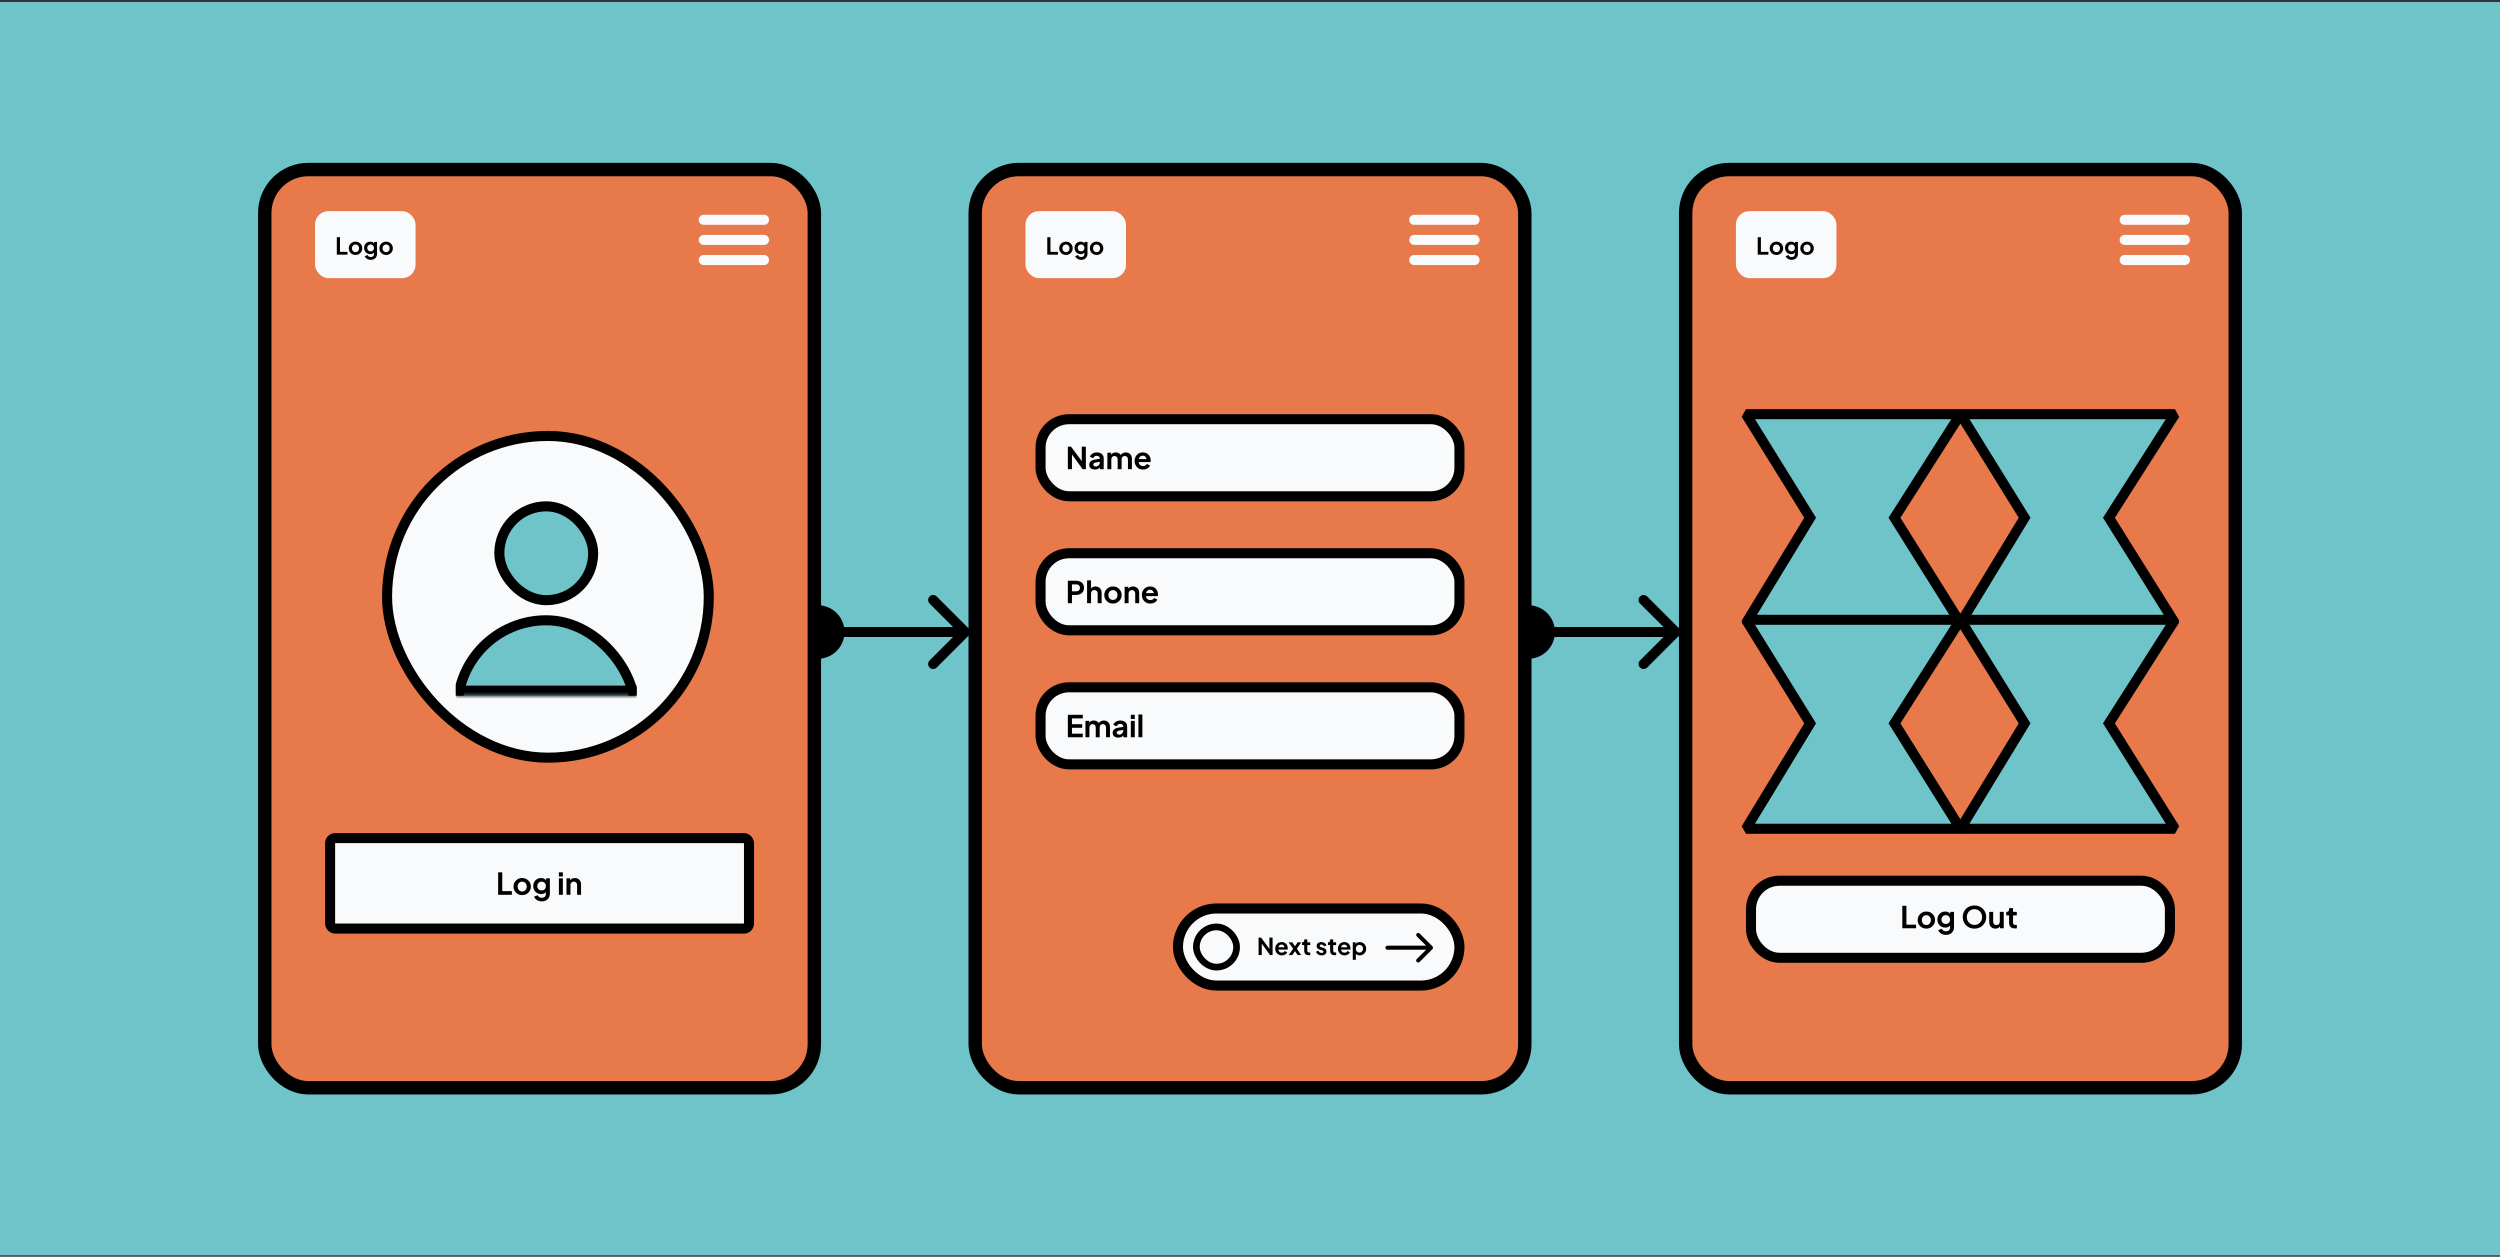 <?xml version="1.0" encoding="UTF-8"?> <svg xmlns="http://www.w3.org/2000/svg" width="746" height="375" viewBox="0 0 746 375" fill="none"><rect x="0" y="0" width="746" height="375" fill="#333333" stroke="none"/><rect width="746" height="374" transform="translate(0 0.59)" fill="#6EC4C9"></rect><g opacity="0.8"><rect x="107.5" y="129.09" width="107" height="107" rx="53.5" stroke="black" stroke-width="3"></rect><path d="M122.5 146.09L200 220.09" stroke="black" stroke-width="3"></path><path d="M200.234 146.332L122.28 219.853" stroke="black" stroke-width="3"></path></g><rect x="204.5" y="66.09" width="25" height="25" stroke="black" stroke-width="3"></rect><path d="M205.5 90.59L229 66.59" stroke="black" stroke-width="3" stroke-linecap="round"></path><path d="M205.663 66.424L228.828 90.747" stroke="black" stroke-width="3" stroke-linecap="round"></path><rect x="96.5" y="269.09" width="132" height="23" stroke="black" stroke-width="3"></rect><path d="M236 188.59C236 193.008 239.582 196.59 244 196.59C248.418 196.59 252 193.008 252 188.59C252 184.172 248.418 180.59 244 180.59C239.582 180.59 236 184.172 236 188.59ZM289.061 189.651C289.646 189.065 289.646 188.115 289.061 187.529L279.515 177.983C278.929 177.397 277.979 177.397 277.393 177.983C276.808 178.569 276.808 179.519 277.393 180.105L285.879 188.59L277.393 197.075C276.808 197.661 276.808 198.611 277.393 199.196C277.979 199.782 278.929 199.782 279.515 199.196L289.061 189.651ZM244 188.59V190.09H288V188.59V187.09H244V188.59Z" fill="black"></path><path d="M448 188.59C448 193.008 451.582 196.59 456 196.59C460.418 196.59 464 193.008 464 188.59C464 184.172 460.418 180.59 456 180.59C451.582 180.59 448 184.172 448 188.59ZM501.061 189.651C501.646 189.065 501.646 188.115 501.061 187.529L491.515 177.983C490.929 177.397 489.979 177.397 489.393 177.983C488.808 178.569 488.808 179.519 489.393 180.105L497.879 188.59L489.393 197.075C488.808 197.661 488.808 198.611 489.393 199.196C489.979 199.782 490.929 199.782 491.515 199.196L501.061 189.651ZM456 188.59V190.09H500V188.59V187.09H456V188.59Z" fill="black"></path><rect x="79" y="50.59" width="164" height="274" rx="13" fill="#E8794B"></rect><rect x="79" y="50.59" width="164" height="274" rx="13" stroke="black" stroke-width="4"></rect><rect x="115.5" y="130.09" width="96" height="96" rx="48" fill="#F9FAFB"></rect><rect x="115.5" y="130.09" width="96" height="96" rx="48" stroke="black" stroke-width="3"></rect><rect x="149" y="151.09" width="28" height="28" rx="14" fill="#6EC4C9" stroke="black" stroke-width="3"></rect><g clip-path="url(#clip0_7517_2261)"><mask id="path-13-inside-1_7517_2261" fill="white"><path d="M136 181.59H190V207.59H136V181.59Z"></path></mask><rect x="136.5" y="185.09" width="53" height="55" rx="26.5" fill="#6EC4C9" stroke="black" stroke-width="3"></rect></g><path d="M190 207.59V204.59H136V207.59V210.59H190V207.59Z" fill="black" mask="url(#path-13-inside-1_7517_2261)"></path><rect x="98.5" y="250.09" width="125" height="27" rx="1.5" fill="#F9FAFB" stroke="black" stroke-width="3"></rect><path d="M148.648 267V260.295H149.872V265.92H152.743V267H148.648ZM155.83 267.108C155.35 267.108 154.912 266.997 154.516 266.775C154.126 266.553 153.814 266.25 153.58 265.866C153.352 265.482 153.238 265.044 153.238 264.552C153.238 264.06 153.352 263.622 153.58 263.238C153.814 262.854 154.126 262.551 154.516 262.329C154.906 262.107 155.344 261.996 155.83 261.996C156.31 261.996 156.745 262.107 157.135 262.329C157.525 262.551 157.834 262.854 158.062 263.238C158.296 263.616 158.413 264.054 158.413 264.552C158.413 265.044 158.296 265.482 158.062 265.866C157.828 266.25 157.516 266.553 157.126 266.775C156.736 266.997 156.304 267.108 155.83 267.108ZM155.83 266.028C156.094 266.028 156.325 265.965 156.523 265.839C156.727 265.713 156.886 265.539 157 265.317C157.12 265.089 157.18 264.834 157.18 264.552C157.18 264.264 157.12 264.012 157 263.796C156.886 263.574 156.727 263.4 156.523 263.274C156.325 263.142 156.094 263.076 155.83 263.076C155.56 263.076 155.323 263.142 155.119 263.274C154.915 263.4 154.753 263.574 154.633 263.796C154.519 264.012 154.462 264.264 154.462 264.552C154.462 264.834 154.519 265.089 154.633 265.317C154.753 265.539 154.915 265.713 155.119 265.839C155.323 265.965 155.56 266.028 155.83 266.028ZM161.683 268.98C161.317 268.98 160.978 268.92 160.666 268.8C160.354 268.68 160.084 268.512 159.856 268.296C159.634 268.086 159.472 267.837 159.37 267.549L160.468 267.135C160.54 267.363 160.681 267.546 160.891 267.684C161.107 267.828 161.371 267.9 161.683 267.9C161.923 267.9 162.133 267.855 162.313 267.765C162.499 267.675 162.643 267.543 162.745 267.369C162.847 267.201 162.898 266.997 162.898 266.757V265.641L163.123 265.911C162.955 266.205 162.73 266.427 162.448 266.577C162.166 266.727 161.845 266.802 161.485 266.802C161.029 266.802 160.621 266.697 160.261 266.487C159.901 266.277 159.619 265.989 159.415 265.623C159.211 265.257 159.109 264.846 159.109 264.39C159.109 263.928 159.211 263.517 159.415 263.157C159.619 262.797 159.898 262.515 160.252 262.311C160.606 262.101 161.008 261.996 161.458 261.996C161.824 261.996 162.145 262.074 162.421 262.23C162.703 262.38 162.937 262.599 163.123 262.887L162.961 263.184V262.104H164.077V266.757C164.077 267.183 163.972 267.564 163.762 267.9C163.558 268.236 163.276 268.5 162.916 268.692C162.562 268.884 162.151 268.98 161.683 268.98ZM161.629 265.713C161.881 265.713 162.1 265.659 162.286 265.551C162.478 265.437 162.628 265.281 162.736 265.083C162.844 264.885 162.898 264.657 162.898 264.399C162.898 264.147 162.841 263.922 162.727 263.724C162.619 263.52 162.469 263.361 162.277 263.247C162.091 263.133 161.875 263.076 161.629 263.076C161.383 263.076 161.161 263.133 160.963 263.247C160.765 263.361 160.609 263.52 160.495 263.724C160.387 263.922 160.333 264.147 160.333 264.399C160.333 264.651 160.387 264.876 160.495 265.074C160.609 265.272 160.762 265.428 160.954 265.542C161.152 265.656 161.377 265.713 161.629 265.713ZM166.778 267V262.104H167.957V267H166.778ZM166.778 261.555V260.295H167.957V261.555H166.778ZM169.045 267V262.104H170.152V263.067L170.062 262.896C170.176 262.602 170.362 262.38 170.62 262.23C170.884 262.074 171.19 261.996 171.538 261.996C171.898 261.996 172.216 262.074 172.492 262.23C172.774 262.386 172.993 262.605 173.149 262.887C173.305 263.163 173.383 263.484 173.383 263.85V267H172.204V264.129C172.204 263.913 172.162 263.727 172.078 263.571C171.994 263.415 171.877 263.295 171.727 263.211C171.583 263.121 171.412 263.076 171.214 263.076C171.022 263.076 170.851 263.121 170.701 263.211C170.551 263.295 170.434 263.415 170.35 263.571C170.266 263.727 170.224 263.913 170.224 264.129V267H169.045Z" fill="black"></path><path d="M210 65.59H228" stroke="#F9FAFB" stroke-width="3" stroke-linecap="round"></path><path d="M210 71.59H228" stroke="#F9FAFB" stroke-width="3" stroke-linecap="round"></path><path d="M210 77.59H228" stroke="#F9FAFB" stroke-width="3" stroke-linecap="round"></path><rect x="94" y="63" width="30" height="20" rx="4" fill="#F9FAFB"></rect><path d="M100.504 76V70.785H101.456V75.16H103.689V76H100.504ZM106.09 76.084C105.716 76.084 105.376 75.998 105.068 75.825C104.764 75.652 104.522 75.417 104.34 75.118C104.162 74.819 104.074 74.479 104.074 74.096C104.074 73.713 104.162 73.373 104.34 73.074C104.522 72.775 104.764 72.54 105.068 72.367C105.371 72.194 105.712 72.108 106.09 72.108C106.463 72.108 106.801 72.194 107.105 72.367C107.408 72.54 107.648 72.775 107.826 73.074C108.008 73.368 108.099 73.709 108.099 74.096C108.099 74.479 108.008 74.819 107.826 75.118C107.644 75.417 107.401 75.652 107.098 75.825C106.794 75.998 106.458 76.084 106.09 76.084ZM106.09 75.244C106.295 75.244 106.475 75.195 106.629 75.097C106.787 74.999 106.911 74.864 107 74.691C107.093 74.514 107.14 74.315 107.14 74.096C107.14 73.872 107.093 73.676 107 73.508C106.911 73.335 106.787 73.2 106.629 73.102C106.475 72.999 106.295 72.948 106.09 72.948C105.88 72.948 105.695 72.999 105.537 73.102C105.378 73.2 105.252 73.335 105.159 73.508C105.07 73.676 105.026 73.872 105.026 74.096C105.026 74.315 105.07 74.514 105.159 74.691C105.252 74.864 105.378 74.999 105.537 75.097C105.695 75.195 105.88 75.244 106.09 75.244ZM110.642 77.54C110.358 77.54 110.094 77.493 109.851 77.4C109.609 77.307 109.399 77.176 109.221 77.008C109.049 76.845 108.923 76.651 108.843 76.427L109.697 76.105C109.753 76.282 109.863 76.425 110.026 76.532C110.194 76.644 110.4 76.7 110.642 76.7C110.829 76.7 110.992 76.665 111.132 76.595C111.277 76.525 111.389 76.422 111.468 76.287C111.548 76.156 111.587 75.998 111.587 75.811V74.943L111.762 75.153C111.632 75.382 111.457 75.554 111.237 75.671C111.018 75.788 110.768 75.846 110.488 75.846C110.134 75.846 109.816 75.764 109.536 75.601C109.256 75.438 109.037 75.214 108.878 74.929C108.72 74.644 108.64 74.325 108.64 73.97C108.64 73.611 108.72 73.291 108.878 73.011C109.037 72.731 109.254 72.512 109.529 72.353C109.805 72.19 110.117 72.108 110.467 72.108C110.752 72.108 111.002 72.169 111.216 72.29C111.436 72.407 111.618 72.577 111.762 72.801L111.636 73.032V72.192H112.504V75.811C112.504 76.142 112.423 76.439 112.259 76.7C112.101 76.961 111.881 77.167 111.601 77.316C111.326 77.465 111.006 77.54 110.642 77.54ZM110.6 74.999C110.796 74.999 110.967 74.957 111.111 74.873C111.261 74.784 111.377 74.663 111.461 74.509C111.545 74.355 111.587 74.178 111.587 73.977C111.587 73.781 111.543 73.606 111.454 73.452C111.37 73.293 111.254 73.17 111.104 73.081C110.96 72.992 110.792 72.948 110.6 72.948C110.409 72.948 110.236 72.992 110.082 73.081C109.928 73.17 109.807 73.293 109.718 73.452C109.634 73.606 109.592 73.781 109.592 73.977C109.592 74.173 109.634 74.348 109.718 74.502C109.807 74.656 109.926 74.777 110.075 74.866C110.229 74.955 110.404 74.999 110.6 74.999ZM115.223 76.084C114.849 76.084 114.509 75.998 114.201 75.825C113.897 75.652 113.655 75.417 113.473 75.118C113.295 74.819 113.207 74.479 113.207 74.096C113.207 73.713 113.295 73.373 113.473 73.074C113.655 72.775 113.897 72.54 114.201 72.367C114.504 72.194 114.845 72.108 115.223 72.108C115.596 72.108 115.934 72.194 116.238 72.367C116.541 72.54 116.781 72.775 116.959 73.074C117.141 73.368 117.232 73.709 117.232 74.096C117.232 74.479 117.141 74.819 116.959 75.118C116.777 75.417 116.534 75.652 116.231 75.825C115.927 75.998 115.591 76.084 115.223 76.084ZM115.223 75.244C115.428 75.244 115.608 75.195 115.762 75.097C115.92 74.999 116.044 74.864 116.133 74.691C116.226 74.514 116.273 74.315 116.273 74.096C116.273 73.872 116.226 73.676 116.133 73.508C116.044 73.335 115.92 73.2 115.762 73.102C115.608 72.999 115.428 72.948 115.223 72.948C115.013 72.948 114.828 72.999 114.67 73.102C114.511 73.2 114.385 73.335 114.292 73.508C114.203 73.676 114.159 73.872 114.159 74.096C114.159 74.315 114.203 74.514 114.292 74.691C114.385 74.864 114.511 74.999 114.67 75.097C114.828 75.195 115.013 75.244 115.223 75.244Z" fill="black"></path><rect x="291" y="50.59" width="164" height="274" rx="13" fill="#E8794B"></rect><rect x="291" y="50.59" width="164" height="274" rx="13" stroke="black" stroke-width="4"></rect><path d="M422 65.59H440" stroke="#F9FAFB" stroke-width="3" stroke-linecap="round"></path><path d="M422 71.59H440" stroke="#F9FAFB" stroke-width="3" stroke-linecap="round"></path><path d="M422 77.59H440" stroke="#F9FAFB" stroke-width="3" stroke-linecap="round"></path><rect x="310.5" y="125.09" width="125" height="23" rx="8.5" fill="#F9FAFB" stroke="black" stroke-width="3"></rect><path d="M318.648 140V133.295H319.602L323.292 138.263L322.797 138.362V133.295H324.021V140H323.058L319.422 134.996L319.872 134.897V140H318.648ZM326.705 140.108C326.363 140.108 326.066 140.051 325.814 139.937C325.562 139.823 325.367 139.661 325.229 139.451C325.091 139.235 325.022 138.986 325.022 138.704C325.022 138.434 325.082 138.194 325.202 137.984C325.322 137.768 325.508 137.588 325.76 137.444C326.012 137.3 326.33 137.198 326.714 137.138L328.316 136.877V137.777L326.939 138.011C326.705 138.053 326.531 138.128 326.417 138.236C326.303 138.344 326.246 138.485 326.246 138.659C326.246 138.827 326.309 138.962 326.435 139.064C326.567 139.16 326.729 139.208 326.921 139.208C327.167 139.208 327.383 139.157 327.569 139.055C327.761 138.947 327.908 138.8 328.01 138.614C328.118 138.428 328.172 138.224 328.172 138.002V136.742C328.172 136.532 328.088 136.358 327.92 136.22C327.758 136.076 327.542 136.004 327.272 136.004C327.02 136.004 326.795 136.073 326.597 136.211C326.405 136.343 326.264 136.52 326.174 136.742L325.211 136.274C325.307 136.016 325.457 135.794 325.661 135.608C325.871 135.416 326.117 135.266 326.399 135.158C326.681 135.05 326.987 134.996 327.317 134.996C327.719 134.996 328.073 135.071 328.379 135.221C328.685 135.365 328.922 135.569 329.09 135.833C329.264 136.091 329.351 136.394 329.351 136.742V140H328.235V139.163L328.487 139.145C328.361 139.355 328.211 139.532 328.037 139.676C327.863 139.814 327.665 139.922 327.443 140C327.221 140.072 326.975 140.108 326.705 140.108ZM330.441 140V135.104H331.548V136.238L331.422 136.049C331.512 135.695 331.692 135.431 331.962 135.257C332.232 135.083 332.55 134.996 332.916 134.996C333.318 134.996 333.672 135.101 333.978 135.311C334.284 135.521 334.482 135.797 334.572 136.139L334.239 136.166C334.389 135.776 334.614 135.485 334.914 135.293C335.214 135.095 335.559 134.996 335.949 134.996C336.297 134.996 336.606 135.074 336.876 135.23C337.152 135.386 337.368 135.605 337.524 135.887C337.68 136.163 337.758 136.484 337.758 136.85V140H336.579V137.129C336.579 136.913 336.54 136.727 336.462 136.571C336.384 136.415 336.276 136.295 336.138 136.211C336 136.121 335.832 136.076 335.634 136.076C335.448 136.076 335.283 136.121 335.139 136.211C334.995 136.295 334.884 136.415 334.806 136.571C334.728 136.727 334.689 136.913 334.689 137.129V140H333.51V137.129C333.51 136.913 333.471 136.727 333.393 136.571C333.315 136.415 333.204 136.295 333.06 136.211C332.922 136.121 332.757 136.076 332.565 136.076C332.379 136.076 332.214 136.121 332.07 136.211C331.926 136.295 331.815 136.415 331.737 136.571C331.659 136.727 331.62 136.913 331.62 137.129V140H330.441ZM341.077 140.108C340.573 140.108 340.132 139.994 339.754 139.766C339.376 139.538 339.082 139.229 338.872 138.839C338.662 138.449 338.557 138.017 338.557 137.543C338.557 137.051 338.662 136.616 338.872 136.238C339.088 135.854 339.379 135.551 339.745 135.329C340.117 135.107 340.531 134.996 340.987 134.996C341.371 134.996 341.707 135.059 341.995 135.185C342.289 135.311 342.538 135.485 342.742 135.707C342.946 135.929 343.102 136.184 343.21 136.472C343.318 136.754 343.372 137.06 343.372 137.39C343.372 137.474 343.366 137.561 343.354 137.651C343.348 137.741 343.333 137.819 343.309 137.885H339.529V136.985H342.643L342.085 137.408C342.139 137.132 342.124 136.886 342.04 136.67C341.962 136.454 341.83 136.283 341.644 136.157C341.464 136.031 341.245 135.968 340.987 135.968C340.741 135.968 340.522 136.031 340.33 136.157C340.138 136.277 339.991 136.457 339.889 136.697C339.793 136.931 339.757 137.216 339.781 137.552C339.757 137.852 339.796 138.119 339.898 138.353C340.006 138.581 340.162 138.758 340.366 138.884C340.576 139.01 340.816 139.073 341.086 139.073C341.356 139.073 341.584 139.016 341.77 138.902C341.962 138.788 342.112 138.635 342.22 138.443L343.174 138.911C343.078 139.145 342.928 139.352 342.724 139.532C342.52 139.712 342.277 139.853 341.995 139.955C341.719 140.057 341.413 140.108 341.077 140.108Z" fill="black"></path><rect x="310.5" y="165.09" width="125" height="23" rx="8.5" fill="#F9FAFB" stroke="black" stroke-width="3"></rect><path d="M318.648 180V173.295H321.15C321.606 173.295 322.008 173.379 322.356 173.547C322.71 173.709 322.986 173.949 323.184 174.267C323.382 174.579 323.481 174.96 323.481 175.41C323.481 175.854 323.379 176.235 323.175 176.553C322.977 176.865 322.704 177.105 322.356 177.273C322.008 177.441 321.606 177.525 321.15 177.525H319.872V180H318.648ZM319.872 176.445H321.168C321.39 176.445 321.582 176.403 321.744 176.319C321.906 176.229 322.032 176.106 322.122 175.95C322.212 175.794 322.257 175.614 322.257 175.41C322.257 175.2 322.212 175.02 322.122 174.87C322.032 174.714 321.906 174.594 321.744 174.51C321.582 174.42 321.39 174.375 321.168 174.375H319.872V176.445ZM324.385 180V173.187H325.564V176.067L325.402 175.896C325.516 175.602 325.702 175.38 325.96 175.23C326.224 175.074 326.53 174.996 326.878 174.996C327.238 174.996 327.556 175.074 327.832 175.23C328.114 175.386 328.333 175.605 328.489 175.887C328.645 176.163 328.723 176.484 328.723 176.85V180H327.544V177.129C327.544 176.913 327.502 176.727 327.418 176.571C327.334 176.415 327.217 176.295 327.067 176.211C326.923 176.121 326.752 176.076 326.554 176.076C326.362 176.076 326.191 176.121 326.041 176.211C325.891 176.295 325.774 176.415 325.69 176.571C325.606 176.727 325.564 176.913 325.564 177.129V180H324.385ZM332.114 180.108C331.634 180.108 331.196 179.997 330.8 179.775C330.41 179.553 330.098 179.25 329.864 178.866C329.636 178.482 329.522 178.044 329.522 177.552C329.522 177.06 329.636 176.622 329.864 176.238C330.098 175.854 330.41 175.551 330.8 175.329C331.19 175.107 331.628 174.996 332.114 174.996C332.594 174.996 333.029 175.107 333.419 175.329C333.809 175.551 334.118 175.854 334.346 176.238C334.58 176.616 334.697 177.054 334.697 177.552C334.697 178.044 334.58 178.482 334.346 178.866C334.112 179.25 333.8 179.553 333.41 179.775C333.02 179.997 332.588 180.108 332.114 180.108ZM332.114 179.028C332.378 179.028 332.609 178.965 332.807 178.839C333.011 178.713 333.17 178.539 333.284 178.317C333.404 178.089 333.464 177.834 333.464 177.552C333.464 177.264 333.404 177.012 333.284 176.796C333.17 176.574 333.011 176.4 332.807 176.274C332.609 176.142 332.378 176.076 332.114 176.076C331.844 176.076 331.607 176.142 331.403 176.274C331.199 176.4 331.037 176.574 330.917 176.796C330.803 177.012 330.746 177.264 330.746 177.552C330.746 177.834 330.803 178.089 330.917 178.317C331.037 178.539 331.199 178.713 331.403 178.839C331.607 178.965 331.844 179.028 332.114 179.028ZM335.591 180V175.104H336.698V176.067L336.608 175.896C336.722 175.602 336.908 175.38 337.166 175.23C337.43 175.074 337.736 174.996 338.084 174.996C338.444 174.996 338.762 175.074 339.038 175.23C339.32 175.386 339.539 175.605 339.695 175.887C339.851 176.163 339.929 176.484 339.929 176.85V180H338.75V177.129C338.75 176.913 338.708 176.727 338.624 176.571C338.54 176.415 338.423 176.295 338.273 176.211C338.129 176.121 337.958 176.076 337.76 176.076C337.568 176.076 337.397 176.121 337.247 176.211C337.097 176.295 336.98 176.415 336.896 176.571C336.812 176.727 336.77 176.913 336.77 177.129V180H335.591ZM343.248 180.108C342.744 180.108 342.303 179.994 341.925 179.766C341.547 179.538 341.253 179.229 341.043 178.839C340.833 178.449 340.728 178.017 340.728 177.543C340.728 177.051 340.833 176.616 341.043 176.238C341.259 175.854 341.55 175.551 341.916 175.329C342.288 175.107 342.702 174.996 343.158 174.996C343.542 174.996 343.878 175.059 344.166 175.185C344.46 175.311 344.709 175.485 344.913 175.707C345.117 175.929 345.273 176.184 345.381 176.472C345.489 176.754 345.543 177.06 345.543 177.39C345.543 177.474 345.537 177.561 345.525 177.651C345.519 177.741 345.504 177.819 345.48 177.885H341.7V176.985H344.814L344.256 177.408C344.31 177.132 344.295 176.886 344.211 176.67C344.133 176.454 344.001 176.283 343.815 176.157C343.635 176.031 343.416 175.968 343.158 175.968C342.912 175.968 342.693 176.031 342.501 176.157C342.309 176.277 342.162 176.457 342.06 176.697C341.964 176.931 341.928 177.216 341.952 177.552C341.928 177.852 341.967 178.119 342.069 178.353C342.177 178.581 342.333 178.758 342.537 178.884C342.747 179.01 342.987 179.073 343.257 179.073C343.527 179.073 343.755 179.016 343.941 178.902C344.133 178.788 344.283 178.635 344.391 178.443L345.345 178.911C345.249 179.145 345.099 179.352 344.895 179.532C344.691 179.712 344.448 179.853 344.166 179.955C343.89 180.057 343.584 180.108 343.248 180.108Z" fill="black"></path><rect x="310.5" y="205.09" width="125" height="23" rx="8.5" fill="#F9FAFB" stroke="black" stroke-width="3"></rect><path d="M318.648 220V213.295H323.103V214.375H319.872V216.094H322.923V217.174H319.872V218.92H323.103V220H318.648ZM323.902 220V215.104H325.009V216.238L324.883 216.049C324.973 215.695 325.153 215.431 325.423 215.257C325.693 215.083 326.011 214.996 326.377 214.996C326.779 214.996 327.133 215.101 327.439 215.311C327.745 215.521 327.943 215.797 328.033 216.139L327.7 216.166C327.85 215.776 328.075 215.485 328.375 215.293C328.675 215.095 329.02 214.996 329.41 214.996C329.758 214.996 330.067 215.074 330.337 215.23C330.613 215.386 330.829 215.605 330.985 215.887C331.141 216.163 331.219 216.484 331.219 216.85V220H330.04V217.129C330.04 216.913 330.001 216.727 329.923 216.571C329.845 216.415 329.737 216.295 329.599 216.211C329.461 216.121 329.293 216.076 329.095 216.076C328.909 216.076 328.744 216.121 328.6 216.211C328.456 216.295 328.345 216.415 328.267 216.571C328.189 216.727 328.15 216.913 328.15 217.129V220H326.971V217.129C326.971 216.913 326.932 216.727 326.854 216.571C326.776 216.415 326.665 216.295 326.521 216.211C326.383 216.121 326.218 216.076 326.026 216.076C325.84 216.076 325.675 216.121 325.531 216.211C325.387 216.295 325.276 216.415 325.198 216.571C325.12 216.727 325.081 216.913 325.081 217.129V220H323.902ZM333.701 220.108C333.359 220.108 333.062 220.051 332.81 219.937C332.558 219.823 332.363 219.661 332.225 219.451C332.087 219.235 332.018 218.986 332.018 218.704C332.018 218.434 332.078 218.194 332.198 217.984C332.318 217.768 332.504 217.588 332.756 217.444C333.008 217.3 333.326 217.198 333.71 217.138L335.312 216.877V217.777L333.935 218.011C333.701 218.053 333.527 218.128 333.413 218.236C333.299 218.344 333.242 218.485 333.242 218.659C333.242 218.827 333.305 218.962 333.431 219.064C333.563 219.16 333.725 219.208 333.917 219.208C334.163 219.208 334.379 219.157 334.565 219.055C334.757 218.947 334.904 218.8 335.006 218.614C335.114 218.428 335.168 218.224 335.168 218.002V216.742C335.168 216.532 335.084 216.358 334.916 216.22C334.754 216.076 334.538 216.004 334.268 216.004C334.016 216.004 333.791 216.073 333.593 216.211C333.401 216.343 333.26 216.52 333.17 216.742L332.207 216.274C332.303 216.016 332.453 215.794 332.657 215.608C332.867 215.416 333.113 215.266 333.395 215.158C333.677 215.05 333.983 214.996 334.313 214.996C334.715 214.996 335.069 215.071 335.375 215.221C335.681 215.365 335.918 215.569 336.086 215.833C336.26 216.091 336.347 216.394 336.347 216.742V220H335.231V219.163L335.483 219.145C335.357 219.355 335.207 219.532 335.033 219.676C334.859 219.814 334.661 219.922 334.439 220C334.217 220.072 333.971 220.108 333.701 220.108ZM337.437 220V215.104H338.616V220H337.437ZM337.437 214.555V213.295H338.616V214.555H337.437ZM339.704 220V213.187H340.883V220H339.704Z" fill="black"></path><rect x="351.5" y="271.09" width="84" height="23" rx="11.5" fill="#F9FAFB" stroke="black" stroke-width="3"></rect><path d="M375.56 285V279.785H376.302L379.172 283.649L378.787 283.726V279.785H379.739V285H378.99L376.162 281.108L376.512 281.031V285H375.56ZM382.478 285.084C382.086 285.084 381.743 284.995 381.449 284.818C381.155 284.641 380.926 284.4 380.763 284.097C380.599 283.794 380.518 283.458 380.518 283.089C380.518 282.706 380.599 282.368 380.763 282.074C380.931 281.775 381.157 281.54 381.442 281.367C381.731 281.194 382.053 281.108 382.408 281.108C382.706 281.108 382.968 281.157 383.192 281.255C383.42 281.353 383.614 281.488 383.773 281.661C383.931 281.834 384.053 282.032 384.137 282.256C384.221 282.475 384.263 282.713 384.263 282.97C384.263 283.035 384.258 283.103 384.249 283.173C384.244 283.243 384.232 283.304 384.214 283.355H381.274V282.655H383.696L383.262 282.984C383.304 282.769 383.292 282.578 383.227 282.41C383.166 282.242 383.063 282.109 382.919 282.011C382.779 281.913 382.608 281.864 382.408 281.864C382.216 281.864 382.046 281.913 381.897 282.011C381.747 282.104 381.633 282.244 381.554 282.431C381.479 282.613 381.451 282.835 381.47 283.096C381.451 283.329 381.481 283.537 381.561 283.719C381.645 283.896 381.766 284.034 381.925 284.132C382.088 284.23 382.275 284.279 382.485 284.279C382.695 284.279 382.872 284.235 383.017 284.146C383.166 284.057 383.283 283.938 383.367 283.789L384.109 284.153C384.034 284.335 383.917 284.496 383.759 284.636C383.6 284.776 383.411 284.886 383.192 284.965C382.977 285.044 382.739 285.084 382.478 285.084ZM384.546 285L385.876 283.089L384.539 281.192H385.617L386.66 282.732H386.177L387.22 281.192H388.291L386.961 283.089L388.284 285H387.213L386.184 283.467H386.653L385.624 285H384.546ZM390.529 285.042C390.099 285.042 389.766 284.925 389.528 284.692C389.294 284.454 389.178 284.12 389.178 283.691V282.011H388.52V281.192H388.59C388.776 281.192 388.921 281.143 389.024 281.045C389.126 280.947 389.178 280.805 389.178 280.618V280.324H390.095V281.192H390.97V282.011H390.095V283.642C390.095 283.768 390.116 283.875 390.158 283.964C390.204 284.053 390.274 284.12 390.368 284.167C390.466 284.214 390.589 284.237 390.739 284.237C390.771 284.237 390.809 284.235 390.851 284.23C390.897 284.225 390.942 284.221 390.984 284.216V285C390.918 285.009 390.844 285.019 390.76 285.028C390.676 285.037 390.599 285.042 390.529 285.042ZM394.377 285.084C393.971 285.084 393.617 284.988 393.313 284.797C393.015 284.601 392.809 284.337 392.697 284.006L393.383 283.677C393.481 283.892 393.617 284.06 393.789 284.181C393.967 284.302 394.163 284.363 394.377 284.363C394.545 284.363 394.678 284.326 394.776 284.251C394.874 284.176 394.923 284.078 394.923 283.957C394.923 283.882 394.902 283.822 394.86 283.775C394.823 283.724 394.769 283.682 394.699 283.649C394.634 283.612 394.562 283.581 394.482 283.558L393.859 283.383C393.537 283.29 393.292 283.147 393.124 282.956C392.961 282.765 392.879 282.538 392.879 282.277C392.879 282.044 392.938 281.841 393.054 281.668C393.176 281.491 393.341 281.353 393.551 281.255C393.766 281.157 394.011 281.108 394.286 281.108C394.646 281.108 394.963 281.194 395.238 281.367C395.514 281.54 395.71 281.782 395.826 282.095L395.126 282.424C395.061 282.251 394.951 282.114 394.797 282.011C394.643 281.908 394.471 281.857 394.279 281.857C394.125 281.857 394.004 281.892 393.915 281.962C393.827 282.032 393.782 282.123 393.782 282.235C393.782 282.305 393.801 282.366 393.838 282.417C393.876 282.468 393.927 282.51 393.992 282.543C394.062 282.576 394.142 282.606 394.23 282.634L394.839 282.816C395.152 282.909 395.392 283.049 395.56 283.236C395.733 283.423 395.819 283.651 395.819 283.922C395.819 284.151 395.759 284.354 395.637 284.531C395.516 284.704 395.348 284.839 395.133 284.937C394.919 285.035 394.667 285.084 394.377 285.084ZM398.26 285.042C397.831 285.042 397.497 284.925 397.259 284.692C397.026 284.454 396.909 284.12 396.909 283.691V282.011H396.251V281.192H396.321C396.508 281.192 396.653 281.143 396.755 281.045C396.858 280.947 396.909 280.805 396.909 280.618V280.324H397.826V281.192H398.701V282.011H397.826V283.642C397.826 283.768 397.847 283.875 397.889 283.964C397.936 284.053 398.006 284.12 398.099 284.167C398.197 284.214 398.321 284.237 398.47 284.237C398.503 284.237 398.54 284.235 398.582 284.23C398.629 284.225 398.673 284.221 398.715 284.216V285C398.65 285.009 398.575 285.019 398.491 285.028C398.407 285.037 398.33 285.042 398.26 285.042ZM401.188 285.084C400.796 285.084 400.453 284.995 400.159 284.818C399.865 284.641 399.636 284.4 399.473 284.097C399.309 283.794 399.228 283.458 399.228 283.089C399.228 282.706 399.309 282.368 399.473 282.074C399.641 281.775 399.867 281.54 400.152 281.367C400.441 281.194 400.763 281.108 401.118 281.108C401.416 281.108 401.678 281.157 401.902 281.255C402.13 281.353 402.324 281.488 402.483 281.661C402.641 281.834 402.763 282.032 402.847 282.256C402.931 282.475 402.973 282.713 402.973 282.97C402.973 283.035 402.968 283.103 402.959 283.173C402.954 283.243 402.942 283.304 402.924 283.355H399.984V282.655H402.406L401.972 282.984C402.014 282.769 402.002 282.578 401.937 282.41C401.876 282.242 401.773 282.109 401.629 282.011C401.489 281.913 401.318 281.864 401.118 281.864C400.926 281.864 400.756 281.913 400.607 282.011C400.457 282.104 400.343 282.244 400.264 282.431C400.189 282.613 400.161 282.835 400.18 283.096C400.161 283.329 400.191 283.537 400.271 283.719C400.355 283.896 400.476 284.034 400.635 284.132C400.798 284.23 400.985 284.279 401.195 284.279C401.405 284.279 401.582 284.235 401.727 284.146C401.876 284.057 401.993 283.938 402.077 283.789L402.819 284.153C402.744 284.335 402.627 284.496 402.469 284.636C402.31 284.776 402.121 284.886 401.902 284.965C401.687 285.044 401.449 285.084 401.188 285.084ZM403.668 286.4V281.192H404.529V281.948L404.445 281.759C404.575 281.554 404.753 281.395 404.977 281.283C405.201 281.166 405.46 281.108 405.754 281.108C406.113 281.108 406.437 281.197 406.727 281.374C407.016 281.551 407.245 281.789 407.413 282.088C407.585 282.387 407.672 282.723 407.672 283.096C407.672 283.465 407.588 283.801 407.42 284.104C407.252 284.407 407.023 284.648 406.734 284.825C406.444 284.998 406.115 285.084 405.747 285.084C405.471 285.084 405.217 285.03 404.984 284.923C404.755 284.811 404.573 284.652 404.438 284.447L404.585 284.265V286.4H403.668ZM405.642 284.244C405.852 284.244 406.038 284.195 406.202 284.097C406.365 283.999 406.491 283.864 406.58 283.691C406.673 283.518 406.72 283.32 406.72 283.096C406.72 282.872 406.673 282.676 406.58 282.508C406.491 282.335 406.365 282.2 406.202 282.102C406.038 281.999 405.852 281.948 405.642 281.948C405.441 281.948 405.259 281.997 405.096 282.095C404.937 282.193 404.811 282.331 404.718 282.508C404.629 282.681 404.585 282.877 404.585 283.096C404.585 283.32 404.629 283.518 404.718 283.691C404.811 283.864 404.937 283.999 405.096 284.097C405.259 284.195 405.441 284.244 405.642 284.244Z" fill="black"></path><path d="M414 282.197C413.669 282.197 413.4 282.466 413.4 282.797C413.4 283.128 413.669 283.397 414 283.397V282.197ZM427.431 283.221C427.665 282.987 427.665 282.607 427.431 282.373L423.612 278.554C423.378 278.32 422.998 278.32 422.764 278.554C422.53 278.789 422.53 279.168 422.764 279.403L426.158 282.797L422.764 286.191C422.53 286.425 422.53 286.805 422.764 287.04C422.998 287.274 423.378 287.274 423.612 287.04L427.431 283.221ZM414 282.797V283.397H420.503V282.797V282.197H414V282.797ZM420.503 282.797V283.397H427.006V282.797V282.197H420.503V282.797Z" fill="black"></path><rect x="357" y="276.59" width="12" height="12" rx="6" fill="#F9FAFB"></rect><rect x="357" y="276.59" width="12" height="12" rx="6" stroke="black" stroke-width="2"></rect><rect x="306" y="63" width="30" height="20" rx="4" fill="#F9FAFB"></rect><path d="M312.504 76V70.785H313.456V75.16H315.689V76H312.504ZM318.09 76.084C317.716 76.084 317.376 75.998 317.068 75.825C316.764 75.652 316.522 75.417 316.34 75.118C316.162 74.819 316.074 74.479 316.074 74.096C316.074 73.713 316.162 73.373 316.34 73.074C316.522 72.775 316.764 72.54 317.068 72.367C317.371 72.194 317.712 72.108 318.09 72.108C318.463 72.108 318.801 72.194 319.105 72.367C319.408 72.54 319.648 72.775 319.826 73.074C320.008 73.368 320.099 73.709 320.099 74.096C320.099 74.479 320.008 74.819 319.826 75.118C319.644 75.417 319.401 75.652 319.098 75.825C318.794 75.998 318.458 76.084 318.09 76.084ZM318.09 75.244C318.295 75.244 318.475 75.195 318.629 75.097C318.787 74.999 318.911 74.864 319 74.691C319.093 74.514 319.14 74.315 319.14 74.096C319.14 73.872 319.093 73.676 319 73.508C318.911 73.335 318.787 73.2 318.629 73.102C318.475 72.999 318.295 72.948 318.09 72.948C317.88 72.948 317.695 72.999 317.537 73.102C317.378 73.2 317.252 73.335 317.159 73.508C317.07 73.676 317.026 73.872 317.026 74.096C317.026 74.315 317.07 74.514 317.159 74.691C317.252 74.864 317.378 74.999 317.537 75.097C317.695 75.195 317.88 75.244 318.09 75.244ZM322.642 77.54C322.358 77.54 322.094 77.493 321.851 77.4C321.609 77.307 321.399 77.176 321.221 77.008C321.049 76.845 320.923 76.651 320.843 76.427L321.697 76.105C321.753 76.282 321.863 76.425 322.026 76.532C322.194 76.644 322.4 76.7 322.642 76.7C322.829 76.7 322.992 76.665 323.132 76.595C323.277 76.525 323.389 76.422 323.468 76.287C323.548 76.156 323.587 75.998 323.587 75.811V74.943L323.762 75.153C323.632 75.382 323.457 75.554 323.237 75.671C323.018 75.788 322.768 75.846 322.488 75.846C322.134 75.846 321.816 75.764 321.536 75.601C321.256 75.438 321.037 75.214 320.878 74.929C320.72 74.644 320.64 74.325 320.64 73.97C320.64 73.611 320.72 73.291 320.878 73.011C321.037 72.731 321.254 72.512 321.529 72.353C321.805 72.19 322.117 72.108 322.467 72.108C322.752 72.108 323.002 72.169 323.216 72.29C323.436 72.407 323.618 72.577 323.762 72.801L323.636 73.032V72.192H324.504V75.811C324.504 76.142 324.423 76.439 324.259 76.7C324.101 76.961 323.881 77.167 323.601 77.316C323.326 77.465 323.006 77.54 322.642 77.54ZM322.6 74.999C322.796 74.999 322.967 74.957 323.111 74.873C323.261 74.784 323.377 74.663 323.461 74.509C323.545 74.355 323.587 74.178 323.587 73.977C323.587 73.781 323.543 73.606 323.454 73.452C323.37 73.293 323.254 73.17 323.104 73.081C322.96 72.992 322.792 72.948 322.6 72.948C322.409 72.948 322.236 72.992 322.082 73.081C321.928 73.17 321.807 73.293 321.718 73.452C321.634 73.606 321.592 73.781 321.592 73.977C321.592 74.173 321.634 74.348 321.718 74.502C321.807 74.656 321.926 74.777 322.075 74.866C322.229 74.955 322.404 74.999 322.6 74.999ZM327.223 76.084C326.849 76.084 326.509 75.998 326.201 75.825C325.897 75.652 325.655 75.417 325.473 75.118C325.295 74.819 325.207 74.479 325.207 74.096C325.207 73.713 325.295 73.373 325.473 73.074C325.655 72.775 325.897 72.54 326.201 72.367C326.504 72.194 326.845 72.108 327.223 72.108C327.596 72.108 327.934 72.194 328.238 72.367C328.541 72.54 328.781 72.775 328.959 73.074C329.141 73.368 329.232 73.709 329.232 74.096C329.232 74.479 329.141 74.819 328.959 75.118C328.777 75.417 328.534 75.652 328.231 75.825C327.927 75.998 327.591 76.084 327.223 76.084ZM327.223 75.244C327.428 75.244 327.608 75.195 327.762 75.097C327.92 74.999 328.044 74.864 328.133 74.691C328.226 74.514 328.273 74.315 328.273 74.096C328.273 73.872 328.226 73.676 328.133 73.508C328.044 73.335 327.92 73.2 327.762 73.102C327.608 72.999 327.428 72.948 327.223 72.948C327.013 72.948 326.828 72.999 326.67 73.102C326.511 73.2 326.385 73.335 326.292 73.508C326.203 73.676 326.159 73.872 326.159 74.096C326.159 74.315 326.203 74.514 326.292 74.691C326.385 74.864 326.511 74.999 326.67 75.097C326.828 75.195 327.013 75.244 327.223 75.244Z" fill="black"></path><rect x="503" y="50.59" width="164" height="274" rx="13" fill="#E8794B"></rect><rect x="503" y="50.59" width="164" height="274" rx="13" stroke="black" stroke-width="4"></rect><path d="M634 65.59H652" stroke="#F9FAFB" stroke-width="3" stroke-linecap="round"></path><path d="M634 71.59H652" stroke="#F9FAFB" stroke-width="3" stroke-linecap="round"></path><path d="M634 77.59H652" stroke="#F9FAFB" stroke-width="3" stroke-linecap="round"></path><path d="M540.145 154.496L521 123.59H585L565.308 154.496L585 185.949H521L540.145 154.496Z" fill="#6EC4C9" stroke="black" stroke-width="3" stroke-miterlimit="1.305" stroke-linecap="round"></path><path d="M604.145 154.496L585 123.59H649L629.308 154.496L649 185.949H585L604.145 154.496Z" fill="#6EC4C9" stroke="black" stroke-width="3" stroke-miterlimit="1.305" stroke-linecap="round"></path><path d="M540.145 215.855L521 184.949H585L565.308 215.855L585 247.308H521L540.145 215.855Z" fill="#6EC4C9" stroke="black" stroke-width="3" stroke-miterlimit="1.305" stroke-linecap="round"></path><path d="M604.145 215.855L585 184.949H649L629.308 215.855L649 247.308H585L604.145 215.855Z" fill="#6EC4C9" stroke="black" stroke-width="3" stroke-miterlimit="1.305" stroke-linecap="round"></path><rect x="522.5" y="262.809" width="125" height="23" rx="8.5" fill="#F9FAFB" stroke="black" stroke-width="3"></rect><path d="M567.648 277V270.295H568.872V275.92H571.743V277H567.648ZM574.83 277.108C574.35 277.108 573.912 276.997 573.516 276.775C573.126 276.553 572.814 276.25 572.58 275.866C572.352 275.482 572.238 275.044 572.238 274.552C572.238 274.06 572.352 273.622 572.58 273.238C572.814 272.854 573.126 272.551 573.516 272.329C573.906 272.107 574.344 271.996 574.83 271.996C575.31 271.996 575.745 272.107 576.135 272.329C576.525 272.551 576.834 272.854 577.062 273.238C577.296 273.616 577.413 274.054 577.413 274.552C577.413 275.044 577.296 275.482 577.062 275.866C576.828 276.25 576.516 276.553 576.126 276.775C575.736 276.997 575.304 277.108 574.83 277.108ZM574.83 276.028C575.094 276.028 575.325 275.965 575.523 275.839C575.727 275.713 575.886 275.539 576 275.317C576.12 275.089 576.18 274.834 576.18 274.552C576.18 274.264 576.12 274.012 576 273.796C575.886 273.574 575.727 273.4 575.523 273.274C575.325 273.142 575.094 273.076 574.83 273.076C574.56 273.076 574.323 273.142 574.119 273.274C573.915 273.4 573.753 273.574 573.633 273.796C573.519 274.012 573.462 274.264 573.462 274.552C573.462 274.834 573.519 275.089 573.633 275.317C573.753 275.539 573.915 275.713 574.119 275.839C574.323 275.965 574.56 276.028 574.83 276.028ZM580.683 278.98C580.317 278.98 579.978 278.92 579.666 278.8C579.354 278.68 579.084 278.512 578.856 278.296C578.634 278.086 578.472 277.837 578.37 277.549L579.468 277.135C579.54 277.363 579.681 277.546 579.891 277.684C580.107 277.828 580.371 277.9 580.683 277.9C580.923 277.9 581.133 277.855 581.313 277.765C581.499 277.675 581.643 277.543 581.745 277.369C581.847 277.201 581.898 276.997 581.898 276.757V275.641L582.123 275.911C581.955 276.205 581.73 276.427 581.448 276.577C581.166 276.727 580.845 276.802 580.485 276.802C580.029 276.802 579.621 276.697 579.261 276.487C578.901 276.277 578.619 275.989 578.415 275.623C578.211 275.257 578.109 274.846 578.109 274.39C578.109 273.928 578.211 273.517 578.415 273.157C578.619 272.797 578.898 272.515 579.252 272.311C579.606 272.101 580.008 271.996 580.458 271.996C580.824 271.996 581.145 272.074 581.421 272.23C581.703 272.38 581.937 272.599 582.123 272.887L581.961 273.184V272.104H583.077V276.757C583.077 277.183 582.972 277.564 582.762 277.9C582.558 278.236 582.276 278.5 581.916 278.692C581.562 278.884 581.151 278.98 580.683 278.98ZM580.629 275.713C580.881 275.713 581.1 275.659 581.286 275.551C581.478 275.437 581.628 275.281 581.736 275.083C581.844 274.885 581.898 274.657 581.898 274.399C581.898 274.147 581.841 273.922 581.727 273.724C581.619 273.52 581.469 273.361 581.277 273.247C581.091 273.133 580.875 273.076 580.629 273.076C580.383 273.076 580.161 273.133 579.963 273.247C579.765 273.361 579.609 273.52 579.495 273.724C579.387 273.922 579.333 274.147 579.333 274.399C579.333 274.651 579.387 274.876 579.495 275.074C579.609 275.272 579.762 275.428 579.954 275.542C580.152 275.656 580.377 275.713 580.629 275.713ZM589.18 277.108C588.688 277.108 588.229 277.021 587.803 276.847C587.377 276.673 587.005 276.43 586.687 276.118C586.369 275.806 586.12 275.44 585.94 275.02C585.766 274.594 585.679 274.135 585.679 273.643C585.679 273.145 585.766 272.686 585.94 272.266C586.114 271.846 586.36 271.48 586.678 271.168C586.996 270.856 587.368 270.616 587.794 270.448C588.22 270.274 588.682 270.187 589.18 270.187C589.678 270.187 590.14 270.274 590.566 270.448C590.992 270.622 591.364 270.865 591.682 271.177C592 271.483 592.246 271.846 592.42 272.266C592.6 272.686 592.69 273.145 592.69 273.643C592.69 274.135 592.6 274.594 592.42 275.02C592.24 275.44 591.991 275.806 591.673 276.118C591.355 276.43 590.983 276.673 590.557 276.847C590.137 277.021 589.678 277.108 589.18 277.108ZM589.18 275.992C589.51 275.992 589.813 275.935 590.089 275.821C590.365 275.701 590.605 275.536 590.809 275.326C591.019 275.116 591.178 274.867 591.286 274.579C591.4 274.291 591.457 273.979 591.457 273.643C591.457 273.307 591.4 272.998 591.286 272.716C591.178 272.428 591.019 272.179 590.809 271.969C590.605 271.753 590.365 271.588 590.089 271.474C589.813 271.36 589.51 271.303 589.18 271.303C588.856 271.303 588.556 271.36 588.28 271.474C588.004 271.588 587.761 271.753 587.551 271.969C587.347 272.179 587.188 272.428 587.074 272.716C586.96 272.998 586.903 273.307 586.903 273.643C586.903 273.979 586.96 274.291 587.074 274.579C587.188 274.867 587.347 275.116 587.551 275.326C587.761 275.536 588.004 275.701 588.28 275.821C588.556 275.935 588.856 275.992 589.18 275.992ZM595.425 277.108C595.047 277.108 594.717 277.024 594.435 276.856C594.159 276.688 593.946 276.454 593.796 276.154C593.652 275.854 593.58 275.503 593.58 275.101V272.104H594.759V275.002C594.759 275.206 594.798 275.386 594.876 275.542C594.96 275.692 595.077 275.812 595.227 275.902C595.383 275.986 595.557 276.028 595.749 276.028C595.941 276.028 596.112 275.986 596.262 275.902C596.412 275.812 596.529 275.689 596.613 275.533C596.697 275.377 596.739 275.191 596.739 274.975V272.104H597.918V277H596.802V276.037L596.901 276.208C596.787 276.508 596.598 276.733 596.334 276.883C596.076 277.033 595.773 277.108 595.425 277.108ZM601.246 277.054C600.694 277.054 600.265 276.904 599.959 276.604C599.659 276.298 599.509 275.869 599.509 275.317V273.157H598.663V272.104H598.753C598.993 272.104 599.179 272.041 599.311 271.915C599.443 271.789 599.509 271.606 599.509 271.366V270.988H600.688V272.104H601.813V273.157H600.688V275.254C600.688 275.416 600.715 275.554 600.769 275.668C600.829 275.782 600.919 275.869 601.039 275.929C601.165 275.989 601.324 276.019 601.516 276.019C601.558 276.019 601.606 276.016 601.66 276.01C601.72 276.004 601.777 275.998 601.831 275.992V277C601.747 277.012 601.651 277.024 601.543 277.036C601.435 277.048 601.336 277.054 601.246 277.054Z" fill="black"></path><rect x="518" y="63" width="30" height="20" rx="4" fill="#F9FAFB"></rect><path d="M524.504 76V70.785H525.456V75.16H527.689V76H524.504ZM530.09 76.084C529.716 76.084 529.376 75.998 529.068 75.825C528.764 75.652 528.522 75.417 528.34 75.118C528.162 74.819 528.074 74.479 528.074 74.096C528.074 73.713 528.162 73.373 528.34 73.074C528.522 72.775 528.764 72.54 529.068 72.367C529.371 72.194 529.712 72.108 530.09 72.108C530.463 72.108 530.801 72.194 531.105 72.367C531.408 72.54 531.648 72.775 531.826 73.074C532.008 73.368 532.099 73.709 532.099 74.096C532.099 74.479 532.008 74.819 531.826 75.118C531.644 75.417 531.401 75.652 531.098 75.825C530.794 75.998 530.458 76.084 530.09 76.084ZM530.09 75.244C530.295 75.244 530.475 75.195 530.629 75.097C530.787 74.999 530.911 74.864 531 74.691C531.093 74.514 531.14 74.315 531.14 74.096C531.14 73.872 531.093 73.676 531 73.508C530.911 73.335 530.787 73.2 530.629 73.102C530.475 72.999 530.295 72.948 530.09 72.948C529.88 72.948 529.695 72.999 529.537 73.102C529.378 73.2 529.252 73.335 529.159 73.508C529.07 73.676 529.026 73.872 529.026 74.096C529.026 74.315 529.07 74.514 529.159 74.691C529.252 74.864 529.378 74.999 529.537 75.097C529.695 75.195 529.88 75.244 530.09 75.244ZM534.642 77.54C534.358 77.54 534.094 77.493 533.851 77.4C533.609 77.307 533.399 77.176 533.221 77.008C533.049 76.845 532.923 76.651 532.843 76.427L533.697 76.105C533.753 76.282 533.863 76.425 534.026 76.532C534.194 76.644 534.4 76.7 534.642 76.7C534.829 76.7 534.992 76.665 535.132 76.595C535.277 76.525 535.389 76.422 535.468 76.287C535.548 76.156 535.587 75.998 535.587 75.811V74.943L535.762 75.153C535.632 75.382 535.457 75.554 535.237 75.671C535.018 75.788 534.768 75.846 534.488 75.846C534.134 75.846 533.816 75.764 533.536 75.601C533.256 75.438 533.037 75.214 532.878 74.929C532.72 74.644 532.64 74.325 532.64 73.97C532.64 73.611 532.72 73.291 532.878 73.011C533.037 72.731 533.254 72.512 533.529 72.353C533.805 72.19 534.117 72.108 534.467 72.108C534.752 72.108 535.002 72.169 535.216 72.29C535.436 72.407 535.618 72.577 535.762 72.801L535.636 73.032V72.192H536.504V75.811C536.504 76.142 536.423 76.439 536.259 76.7C536.101 76.961 535.881 77.167 535.601 77.316C535.326 77.465 535.006 77.54 534.642 77.54ZM534.6 74.999C534.796 74.999 534.967 74.957 535.111 74.873C535.261 74.784 535.377 74.663 535.461 74.509C535.545 74.355 535.587 74.178 535.587 73.977C535.587 73.781 535.543 73.606 535.454 73.452C535.37 73.293 535.254 73.17 535.104 73.081C534.96 72.992 534.792 72.948 534.6 72.948C534.409 72.948 534.236 72.992 534.082 73.081C533.928 73.17 533.807 73.293 533.718 73.452C533.634 73.606 533.592 73.781 533.592 73.977C533.592 74.173 533.634 74.348 533.718 74.502C533.807 74.656 533.926 74.777 534.075 74.866C534.229 74.955 534.404 74.999 534.6 74.999ZM539.223 76.084C538.849 76.084 538.509 75.998 538.201 75.825C537.897 75.652 537.655 75.417 537.473 75.118C537.295 74.819 537.207 74.479 537.207 74.096C537.207 73.713 537.295 73.373 537.473 73.074C537.655 72.775 537.897 72.54 538.201 72.367C538.504 72.194 538.845 72.108 539.223 72.108C539.596 72.108 539.934 72.194 540.238 72.367C540.541 72.54 540.781 72.775 540.959 73.074C541.141 73.368 541.232 73.709 541.232 74.096C541.232 74.479 541.141 74.819 540.959 75.118C540.777 75.417 540.534 75.652 540.231 75.825C539.927 75.998 539.591 76.084 539.223 76.084ZM539.223 75.244C539.428 75.244 539.608 75.195 539.762 75.097C539.92 74.999 540.044 74.864 540.133 74.691C540.226 74.514 540.273 74.315 540.273 74.096C540.273 73.872 540.226 73.676 540.133 73.508C540.044 73.335 539.92 73.2 539.762 73.102C539.608 72.999 539.428 72.948 539.223 72.948C539.013 72.948 538.828 72.999 538.67 73.102C538.511 73.2 538.385 73.335 538.292 73.508C538.203 73.676 538.159 73.872 538.159 74.096C538.159 74.315 538.203 74.514 538.292 74.691C538.385 74.864 538.511 74.999 538.67 75.097C538.828 75.195 539.013 75.244 539.223 75.244Z" fill="black"></path><defs><clipPath id="clip0_7517_2261"><path d="M136 181.59H190V207.59H136V181.59Z" fill="white"></path></clipPath></defs></svg> 